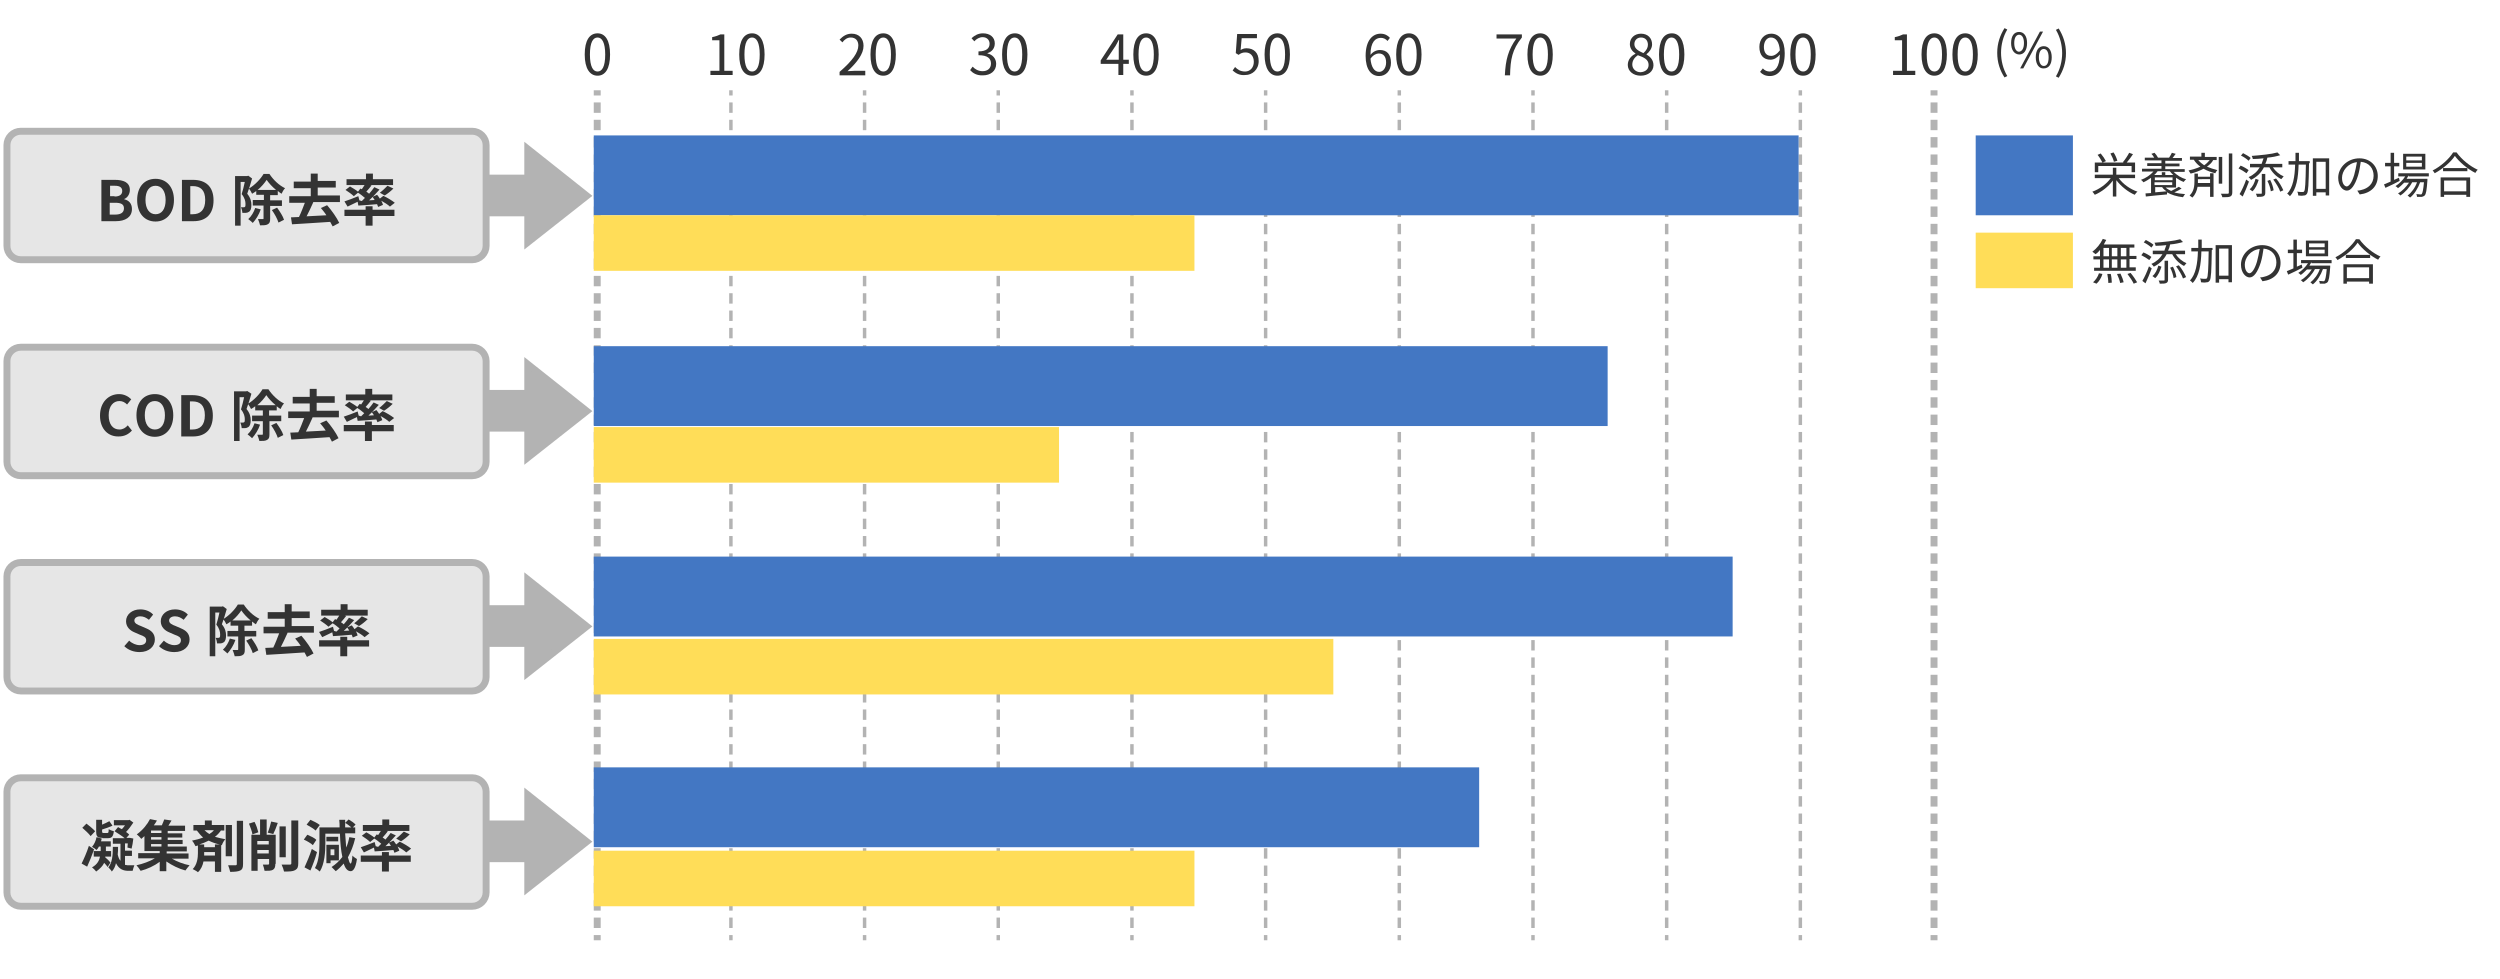 <?xml version="1.0" encoding="utf-8"?>
<!-- Generator: Adobe Illustrator 25.2.0, SVG Export Plug-In . SVG Version: 6.00 Build 0)  -->
<svg version="1.1" id="レイヤー_4" xmlns="http://www.w3.org/2000/svg" xmlns:xlink="http://www.w3.org/1999/xlink" x="0px"
	 y="0px" viewBox="0 0 720 282" style="enable-background:new 0 0 720 282;" xml:space="preserve">
<style type="text/css">
	.st0{fill:none;stroke:#B3B3B3;stroke-width:2;stroke-miterlimit:10;}
	.st1{fill:none;stroke:#B3B3B3;stroke-width:2;stroke-miterlimit:10;stroke-dasharray:2.997,1.998;}
	.st2{fill:none;stroke:#B3B3B3;stroke-miterlimit:10;}
	.st3{fill:none;stroke:#B3B3B3;stroke-miterlimit:10;stroke-dasharray:2.997,1.998;}
	.st4{fill:#333333;}
	.st5{fill:#B3B3B3;}
	.st6{fill:#B3B3B3;stroke:#B3B3B3;stroke-width:2;stroke-miterlimit:10;}
	.st7{fill:#E6E6E6;stroke:#B3B3B3;stroke-width:2;stroke-miterlimit:10;}
	.st8{fill:#4377C3;}
	.st9{fill:#FFDD58;}
</style>
<g>
	<g>
		<line class="st0" x1="172" y1="26" x2="172" y2="27.5"/>
		<line class="st1" x1="172" y1="29.5" x2="172" y2="268.3"/>
		<line class="st0" x1="172" y1="269.3" x2="172" y2="270.8"/>
	</g>
</g>
<g>
	<g>
		<line class="st0" x1="557" y1="26" x2="557" y2="27.5"/>
		<line class="st1" x1="557" y1="29.5" x2="557" y2="268.3"/>
		<line class="st0" x1="557" y1="269.3" x2="557" y2="270.8"/>
	</g>
</g>
<g>
	<g>
		<line class="st2" x1="518.5" y1="26" x2="518.5" y2="27.5"/>
		<line class="st3" x1="518.5" y1="29.5" x2="518.5" y2="268.3"/>
		<line class="st2" x1="518.5" y1="269.3" x2="518.5" y2="270.8"/>
	</g>
</g>
<g>
	<g>
		<line class="st2" x1="480" y1="26" x2="480" y2="27.5"/>
		<line class="st3" x1="480" y1="29.5" x2="480" y2="268.3"/>
		<line class="st2" x1="480" y1="269.3" x2="480" y2="270.8"/>
	</g>
</g>
<g>
	<g>
		<line class="st2" x1="441.5" y1="26" x2="441.5" y2="27.5"/>
		<line class="st3" x1="441.5" y1="29.5" x2="441.5" y2="268.3"/>
		<line class="st2" x1="441.5" y1="269.3" x2="441.5" y2="270.8"/>
	</g>
</g>
<g>
	<g>
		<line class="st2" x1="403" y1="26" x2="403" y2="27.5"/>
		<line class="st3" x1="403" y1="29.5" x2="403" y2="268.3"/>
		<line class="st2" x1="403" y1="269.3" x2="403" y2="270.8"/>
	</g>
</g>
<g>
	<g>
		<line class="st2" x1="364.5" y1="26" x2="364.5" y2="27.5"/>
		<line class="st3" x1="364.5" y1="29.5" x2="364.5" y2="268.3"/>
		<line class="st2" x1="364.5" y1="269.3" x2="364.5" y2="270.8"/>
	</g>
</g>
<g>
	<g>
		<line class="st2" x1="326" y1="26" x2="326" y2="27.5"/>
		<line class="st3" x1="326" y1="29.5" x2="326" y2="268.3"/>
		<line class="st2" x1="326" y1="269.3" x2="326" y2="270.8"/>
	</g>
</g>
<g>
	<g>
		<line class="st2" x1="287.5" y1="26" x2="287.5" y2="27.5"/>
		<line class="st3" x1="287.5" y1="29.5" x2="287.5" y2="268.3"/>
		<line class="st2" x1="287.5" y1="269.3" x2="287.5" y2="270.8"/>
	</g>
</g>
<g>
	<g>
		<line class="st2" x1="249" y1="26" x2="249" y2="27.5"/>
		<line class="st3" x1="249" y1="29.5" x2="249" y2="268.3"/>
		<line class="st2" x1="249" y1="269.3" x2="249" y2="270.8"/>
	</g>
</g>
<g>
	<g>
		<line class="st2" x1="210.5" y1="26" x2="210.5" y2="27.5"/>
		<line class="st3" x1="210.5" y1="29.5" x2="210.5" y2="268.3"/>
		<line class="st2" x1="210.5" y1="269.3" x2="210.5" y2="270.8"/>
	</g>
</g>
<g>
	<path class="st4" d="M168.4,15.7c0-4.1,1.4-6.1,3.7-6.1c2.2,0,3.6,2,3.6,6.1c0,4.1-1.4,6.1-3.6,6.1
		C169.9,21.8,168.4,19.8,168.4,15.7z M174.3,15.7c0-3.4-0.9-4.9-2.2-4.9c-1.3,0-2.2,1.4-2.2,4.9c0,3.5,0.9,4.9,2.2,4.9
		C173.4,20.6,174.3,19.2,174.3,15.7z"/>
</g>
<g>
	<path class="st4" d="M204.6,20.4h2.6v-8.8h-2.1v-0.9c1-0.2,1.8-0.5,2.4-0.8h1.1v10.5h2.4v1.2h-6.4V20.4z"/>
	<path class="st4" d="M212.9,15.7c0-4.1,1.4-6.1,3.7-6.1c2.2,0,3.6,2,3.6,6.1c0,4.1-1.4,6.1-3.6,6.1
		C214.3,21.8,212.9,19.8,212.9,15.7z M218.8,15.7c0-3.4-0.9-4.9-2.2-4.9c-1.3,0-2.2,1.4-2.2,4.9c0,3.5,0.9,4.9,2.2,4.9
		C217.9,20.6,218.8,19.2,218.8,15.7z"/>
</g>
<g>
	<path class="st4" d="M241.8,20.7c3.7-3.2,5.4-5.6,5.4-7.6c0-1.3-0.7-2.3-2.2-2.3c-1,0-1.8,0.6-2.4,1.4l-0.8-0.8c1-1,2-1.7,3.5-1.7
		c2.1,0,3.4,1.4,3.4,3.5c0,2.3-1.8,4.7-4.6,7.3c0.6,0,1.3-0.1,1.9-0.1h3.2v1.3h-7.4V20.7z"/>
	<path class="st4" d="M250.7,15.7c0-4.1,1.4-6.1,3.7-6.1c2.2,0,3.6,2,3.6,6.1c0,4.1-1.4,6.1-3.6,6.1
		C252.1,21.8,250.7,19.8,250.7,15.7z M256.6,15.7c0-3.4-0.9-4.9-2.2-4.9c-1.3,0-2.2,1.4-2.2,4.9c0,3.5,0.9,4.9,2.2,4.9
		C255.7,20.6,256.6,19.2,256.6,15.7z"/>
</g>
<g>
	<path class="st4" d="M279.4,20.2l0.7-1c0.7,0.7,1.6,1.3,2.9,1.3c1.4,0,2.4-0.8,2.4-2.2c0-1.4-0.9-2.4-3.6-2.4v-1.1
		c2.4,0,3.2-1,3.2-2.2c0-1.1-0.8-1.9-2-1.9c-0.9,0-1.8,0.5-2.4,1.2l-0.8-0.9c0.9-0.8,1.9-1.4,3.3-1.4c2,0,3.4,1.1,3.4,2.9
		c0,1.4-0.8,2.4-2.1,2.8v0.1c1.4,0.3,2.5,1.4,2.5,3c0,2.1-1.7,3.3-3.8,3.3C281.3,21.8,280.1,21,279.4,20.2z"/>
	<path class="st4" d="M288.6,15.7c0-4.1,1.4-6.1,3.7-6.1c2.2,0,3.6,2,3.6,6.1c0,4.1-1.4,6.1-3.6,6.1C290,21.8,288.6,19.8,288.6,15.7
		z M294.4,15.7c0-3.4-0.9-4.9-2.2-4.9c-1.3,0-2.2,1.4-2.2,4.9c0,3.5,0.9,4.9,2.2,4.9C293.5,20.6,294.4,19.2,294.4,15.7z"/>
</g>
<g>
	<path class="st4" d="M325.1,18.4h-1.6v3.2h-1.4v-3.2H317v-1l4.9-7.5h1.6v7.3h1.6V18.4z M322.2,17.2v-3.6c0-0.6,0.1-1.5,0.1-2.1
		h-0.1c-0.3,0.6-0.6,1.2-0.9,1.7l-2.7,4H322.2z"/>
	<path class="st4" d="M326.4,15.7c0-4.1,1.4-6.1,3.7-6.1c2.2,0,3.6,2,3.6,6.1c0,4.1-1.4,6.1-3.6,6.1
		C327.8,21.8,326.4,19.8,326.4,15.7z M332.3,15.7c0-3.4-0.9-4.9-2.2-4.9c-1.3,0-2.2,1.4-2.2,4.9c0,3.5,0.9,4.9,2.2,4.9
		C331.4,20.6,332.3,19.2,332.3,15.7z"/>
</g>
<g>
	<path class="st4" d="M355,20.3l0.7-1c0.7,0.7,1.5,1.3,2.9,1.3c1.4,0,2.5-1.1,2.5-2.8c0-1.7-1-2.7-2.4-2.7c-0.8,0-1.3,0.2-2,0.7
		l-0.8-0.5l0.4-5.5h5.7v1.2h-4.4l-0.3,3.4c0.5-0.3,1-0.5,1.7-0.5c2,0,3.5,1.2,3.5,3.7s-1.9,4-3.8,4C356.9,21.8,355.8,21,355,20.3z"
		/>
	<path class="st4" d="M364.2,15.7c0-4.1,1.4-6.1,3.7-6.1c2.2,0,3.6,2,3.6,6.1c0,4.1-1.4,6.1-3.6,6.1
		C365.7,21.8,364.2,19.8,364.2,15.7z M370.1,15.7c0-3.4-0.9-4.9-2.2-4.9c-1.3,0-2.2,1.4-2.2,4.9c0,3.5,0.9,4.9,2.2,4.9
		C369.2,20.6,370.1,19.2,370.1,15.7z"/>
</g>
<g>
	<path class="st4" d="M399.6,11.8c-0.5-0.6-1.2-0.9-1.9-0.9c-1.6,0-3,1.2-3,4.9c0.7-0.9,1.7-1.4,2.7-1.4c2,0,3.2,1.2,3.2,3.7
		c0,2.3-1.5,3.8-3.4,3.8c-2.3,0-3.9-1.9-3.9-5.8c0-4.6,2.1-6.4,4.3-6.4c1.2,0,2.1,0.5,2.7,1.2L399.6,11.8z M399.2,18
		c0-1.6-0.7-2.6-2.1-2.6c-0.7,0-1.6,0.4-2.4,1.5c0.2,2.4,1.1,3.8,2.5,3.8C398.3,20.7,399.2,19.6,399.2,18z"/>
	<path class="st4" d="M402.1,15.7c0-4.1,1.4-6.1,3.7-6.1c2.2,0,3.6,2,3.6,6.1c0,4.1-1.4,6.1-3.6,6.1
		C403.5,21.8,402.1,19.8,402.1,15.7z M408,15.7c0-3.4-0.9-4.9-2.2-4.9c-1.3,0-2.2,1.4-2.2,4.9c0,3.5,0.9,4.9,2.2,4.9
		C407.1,20.6,408,19.2,408,15.7z"/>
</g>
<g>
	<path class="st4" d="M436.7,11.1H431V9.9h7.3v0.9c-2.8,3.5-3.3,6.3-3.4,10.9h-1.5C433.6,17.2,434.4,14.3,436.7,11.1z"/>
	<path class="st4" d="M439.9,15.7c0-4.1,1.4-6.1,3.7-6.1c2.2,0,3.6,2,3.6,6.1c0,4.1-1.4,6.1-3.6,6.1
		C441.3,21.8,439.9,19.8,439.9,15.7z M445.8,15.7c0-3.4-0.9-4.9-2.2-4.9c-1.3,0-2.2,1.4-2.2,4.9c0,3.5,0.9,4.9,2.2,4.9
		C444.9,20.6,445.8,19.2,445.8,15.7z"/>
</g>
<g>
	<path class="st4" d="M468.8,18.7c0-1.6,1.1-2.7,2.2-3.2v-0.1c-0.9-0.6-1.6-1.5-1.6-2.7c0-1.8,1.4-3,3.2-3c2,0,3.2,1.3,3.2,3.1
		c0,1.2-0.9,2.3-1.6,2.8v0.1c1,0.6,2,1.5,2,3.1c0,1.7-1.5,3-3.7,3C470.4,21.8,468.8,20.5,468.8,18.7z M474.8,18.7
		c0-1.6-1.4-2.2-3.1-2.8c-0.9,0.6-1.6,1.5-1.6,2.7c0,1.2,1,2.2,2.4,2.2C473.9,20.7,474.8,19.9,474.8,18.7z M474.6,12.9
		c0-1.2-0.7-2.1-2-2.1c-1.1,0-1.9,0.8-1.9,1.9c0,1.4,1.3,2,2.6,2.6C474.2,14.5,474.6,13.7,474.6,12.9z"/>
	<path class="st4" d="M477.8,15.7c0-4.1,1.4-6.1,3.7-6.1c2.2,0,3.6,2,3.6,6.1c0,4.1-1.4,6.1-3.6,6.1
		C479.2,21.8,477.8,19.8,477.8,15.7z M483.6,15.7c0-3.4-0.9-4.9-2.2-4.9c-1.3,0-2.2,1.4-2.2,4.9c0,3.5,0.9,4.9,2.2,4.9
		C482.7,20.6,483.6,19.2,483.6,15.7z"/>
</g>
<g>
	<path class="st4" d="M507.7,19.7c0.5,0.6,1.2,0.9,2,0.9c1.5,0,2.8-1.2,2.9-4.9c-0.7,0.9-1.7,1.5-2.7,1.5c-2,0-3.2-1.3-3.2-3.7
		c0-2.3,1.5-3.8,3.4-3.8c2.3,0,3.9,1.9,3.9,5.6c0,4.8-2,6.6-4.3,6.6c-1.3,0-2.2-0.5-2.8-1.2L507.7,19.7z M512.6,14.5
		c-0.2-2.4-1.1-3.7-2.6-3.7c-1.1,0-2,1.1-2,2.7c0,1.6,0.7,2.6,2.1,2.6C510.9,16.1,511.8,15.6,512.6,14.5z"/>
	<path class="st4" d="M515.6,15.7c0-4.1,1.4-6.1,3.7-6.1c2.2,0,3.6,2,3.6,6.1c0,4.1-1.4,6.1-3.6,6.1C517,21.8,515.6,19.8,515.6,15.7
		z M521.5,15.7c0-3.4-0.9-4.9-2.2-4.9c-1.3,0-2.2,1.4-2.2,4.9c0,3.5,0.9,4.9,2.2,4.9C520.6,20.6,521.5,19.2,521.5,15.7z"/>
</g>
<g>
	<path class="st4" d="M545.2,20.4h2.6v-8.8h-2.1v-0.9c1-0.2,1.8-0.5,2.4-0.8h1.1v10.5h2.4v1.2h-6.4V20.4z"/>
	<path class="st4" d="M553.4,15.7c0-4.1,1.4-6.1,3.7-6.1c2.2,0,3.6,2,3.6,6.1c0,4.1-1.4,6.1-3.6,6.1
		C554.9,21.8,553.4,19.8,553.4,15.7z M559.3,15.7c0-3.4-0.9-4.9-2.2-4.9c-1.3,0-2.2,1.4-2.2,4.9c0,3.5,0.9,4.9,2.2,4.9
		C558.4,20.6,559.3,19.2,559.3,15.7z"/>
	<path class="st4" d="M562.3,15.7c0-4.1,1.4-6.1,3.7-6.1c2.2,0,3.6,2,3.6,6.1c0,4.1-1.4,6.1-3.6,6.1
		C563.7,21.8,562.3,19.8,562.3,15.7z M568.2,15.7c0-3.4-0.9-4.9-2.2-4.9c-1.3,0-2.2,1.4-2.2,4.9c0,3.5,0.9,4.9,2.2,4.9
		C567.3,20.6,568.2,19.2,568.2,15.7z"/>
</g>
<g>
	<path class="st4" d="M610.2,51.3c1.2,1.7,3.3,3.2,5.4,3.9c-0.3,0.2-0.6,0.6-0.8,0.9c-1.9-0.8-3.9-2.4-5.3-4.2v4.7h-1V52
		c-1.3,1.8-3.3,3.3-5.2,4.1c-0.2-0.3-0.5-0.7-0.7-0.9c2-0.7,4.1-2.2,5.3-3.9h-4.6v-1h5.2v-2h1v2h5.4v1H610.2z M604.3,49.6h-1v-2.8
		h2.2c-0.3-0.6-0.9-1.6-1.4-2.2l0.9-0.4c0.6,0.7,1.2,1.6,1.5,2.2l-0.9,0.4h6l-0.2-0.1c0.6-0.7,1.4-1.9,1.8-2.7l1.1,0.4
		c-0.5,0.8-1.2,1.7-1.8,2.4h2.4v2.8h-1v-1.8h-9.6V49.6z M608.8,46.6c-0.1-0.6-0.6-1.7-1-2.4l0.9-0.3c0.5,0.7,0.9,1.7,1.1,2.4
		L608.8,46.6z"/>
	<path class="st4" d="M623.7,54c0.4,0.4,1,0.7,1.6,1c0.8-0.4,1.7-0.9,2.2-1.2l0.8,0.5c-0.6,0.4-1.4,0.8-2.1,1.1
		c0.9,0.3,2,0.4,3.1,0.5c-0.2,0.2-0.4,0.6-0.6,0.9c-1.8-0.2-3.4-0.7-4.6-1.4V56c-2.2,0.2-4.5,0.4-6.1,0.6l-0.1-0.9l1.6-0.1v-4.4
		c-0.7,0.5-1.5,1-2.2,1.3c-0.1-0.2-0.5-0.6-0.7-0.7c1.4-0.5,2.7-1.4,3.6-2.4h-3.3v-0.8h5.6v-0.8h-4.1v-0.8h4.1v-0.8h-4.8v-0.8h2.7
		c-0.2-0.4-0.5-0.8-0.8-1.1l0.9-0.3c0.4,0.4,0.8,1,1,1.4l-0.1,0h3.3c0.3-0.4,0.6-1,0.8-1.4l1.1,0.3c-0.3,0.4-0.6,0.8-0.9,1.2h2.7
		v0.8h-4.8v0.8h4.1v0.8h-4.1v0.8h5.6v0.8H626c0.9,0.9,2.2,1.8,3.6,2.1c-0.2,0.2-0.5,0.5-0.7,0.8c-0.8-0.3-1.5-0.7-2.2-1.2V54H623.7z
		 M621.4,49.3c-0.3,0.4-0.6,0.8-1,1.1h2.2v-0.8h1v0.8h2.3c-0.4-0.4-0.7-0.7-1-1.1H621.4z M620.6,51.9h5.1v-0.8h-5.1V51.9z
		 M625.6,53.3v-0.8h-5.1v0.8H625.6z M620.6,55.4c1.1-0.1,2.2-0.2,3.4-0.3c-0.5-0.3-1-0.7-1.3-1.2h-2V55.4z"/>
	<path class="st4" d="M637.4,46.1c-0.4,0.8-1.1,1.4-1.8,1.9c0.9,0.4,1.9,0.7,3,1c-0.2,0.2-0.5,0.6-0.6,0.9c-1.2-0.3-2.3-0.7-3.4-1.3
		c-1.1,0.6-2.4,1.1-3.7,1.4c-0.1-0.2-0.4-0.6-0.6-0.9c1.2-0.3,2.4-0.6,3.4-1.1c-0.7-0.5-1.3-1.1-1.9-2h-1.1v-0.9h3.3V44h1v1.2h3.4
		v0.9H637.4z M636.5,49.9h1v6.8h-1v-2.9h-3.6c-0.2,1.1-0.6,2.2-1.5,3.1c-0.2-0.2-0.6-0.4-0.8-0.6c1.3-1.2,1.4-2.9,1.4-4.1v-2.2h1
		v0.9h3.5V49.9z M636.5,52.8v-1.2H633v0.4c0,0.2,0,0.5,0,0.7H636.5z M633.1,46.1c0.5,0.6,1.1,1.1,1.7,1.5c0.6-0.4,1.1-0.9,1.6-1.5
		H633.1z M640,52.9h-1v-7.7h1V52.9z M642.9,44.2v11.2c0,0.7-0.2,1-0.6,1.2c-0.4,0.2-1.1,0.2-2.3,0.2c0-0.3-0.2-0.7-0.4-1
		c0.9,0,1.7,0,1.9,0c0.3,0,0.4-0.1,0.4-0.3V44.2H642.9z"/>
	<path class="st4" d="M647,49.9c-0.5-0.4-1.5-1-2.3-1.4l0.6-0.8c0.8,0.3,1.8,0.9,2.3,1.3L647,49.9z M645,55.9c0.6-1,1.4-2.7,1.9-4.2
		l0.8,0.6c-0.5,1.4-1.2,3-1.8,4.3L645,55.9z M647.6,46.3c-0.5-0.5-1.4-1.1-2.2-1.5l0.6-0.7c0.8,0.4,1.8,1,2.2,1.4L647.6,46.3z
		 M651.3,47.3c0.2-0.5,0.4-1.1,0.6-1.7c-1,0.1-2.1,0.2-3.1,0.2c0-0.3-0.2-0.6-0.3-0.9c2.6-0.2,5.7-0.5,7.4-1l0.8,0.8
		c-1,0.3-2.3,0.6-3.7,0.7c-0.1,0.6-0.3,1.2-0.6,1.8h4.9v1h-2.7c0.7,1.1,1.9,2.1,3.1,2.6c-0.2,0.2-0.5,0.6-0.7,0.8
		c-1.4-0.7-2.7-2-3.4-3.4h-1.6c-0.8,1.6-2.1,2.8-3.7,3.6c-0.1-0.2-0.5-0.6-0.7-0.8c1.4-0.6,2.5-1.6,3.2-2.8H648v-1H651.3z
		 M650.5,51.8c-0.4,1.2-0.9,2.5-1.8,3.3l-0.8-0.6c0.9-0.7,1.4-1.9,1.7-3L650.5,51.8z M651.4,50.1h1v5.4c0,0.5-0.1,0.8-0.5,1
		c-0.4,0.2-1,0.2-1.9,0.2c0-0.3-0.2-0.6-0.3-0.9c0.7,0,1.3,0,1.5,0c0.2,0,0.2-0.1,0.2-0.2V50.1z M653.8,51.8c0.5,0.9,0.9,2.2,1,3
		l-0.8,0.3c-0.1-0.8-0.5-2.1-1-3L653.8,51.8z M655.5,51.4c0.9,1,1.7,2.5,2.1,3.4l-0.9,0.4c-0.3-1-1.2-2.4-2-3.5L655.5,51.4z"/>
	<path class="st4" d="M665,47c-0.1,6.2-0.2,8.2-0.6,8.8c-0.3,0.4-0.5,0.5-0.9,0.5c-0.4,0.1-1,0.1-1.6,0c0-0.3-0.1-0.8-0.3-1.1
		c0.6,0.1,1.2,0.1,1.5,0.1c0.2,0,0.4,0,0.5-0.2c0.3-0.4,0.4-2.3,0.5-7.7h-2.1c-0.1,3.8-0.6,7.1-2.5,9.1c-0.2-0.2-0.5-0.6-0.8-0.7
		c1.7-1.8,2.2-4.9,2.3-8.4h-1.9v-1h2c0-0.8,0-1.6,0-2.4h1c0,0.8,0,1.6,0,2.4h3.1V47z M670.8,45.6v10.7h-1v-0.9h-2.7v1h-1V45.6H670.8
		z M669.8,54.4v-7.8h-2.7v7.8H669.8z"/>
	<path class="st4" d="M678.9,54.9c0.4,0,0.9-0.1,1.2-0.2c1.8-0.4,3.5-1.7,3.5-4.1c0-2.1-1.3-3.8-3.7-4c-0.2,1.3-0.4,2.7-0.8,4
		c-0.9,2.8-2,4.3-3.2,4.3c-1.2,0-2.5-1.4-2.5-3.7c0-3,2.7-5.6,6.1-5.6c3.2,0,5.3,2.3,5.3,5.1c0,2.9-1.9,4.9-5.2,5.3L678.9,54.9z
		 M678,50.4c0.3-1.1,0.6-2.5,0.8-3.7c-2.7,0.3-4.3,2.6-4.3,4.5c0,1.8,0.8,2.5,1.4,2.5C676.5,53.6,677.3,52.7,678,50.4z"/>
	<path class="st4" d="M691.1,52.1c-1.4,0.7-2.9,1.5-4.1,2l-0.4-1c0.5-0.2,1.2-0.5,1.9-0.8v-4.4h-1.6v-1h1.6V44h1v2.9h1.5v1h-1.5v3.9
		l1.4-0.6L691.1,52.1z M693.7,50.5c-0.2,0.3-0.4,0.7-0.6,1h6c0,0,0,0.3,0,0.4c-0.2,2.9-0.4,4-0.8,4.4c-0.2,0.2-0.5,0.3-0.8,0.4
		c-0.3,0-0.8,0-1.4,0c0-0.3-0.1-0.6-0.2-0.8c0.5,0,1,0.1,1.2,0.1c0.2,0,0.3,0,0.4-0.2c0.2-0.3,0.4-1.1,0.6-3.3H697
		c-0.6,1.7-1.7,3.5-2.9,4.4c-0.2-0.2-0.5-0.4-0.7-0.6c1.1-0.8,2.2-2.3,2.7-3.8h-1.4c-0.7,1.4-2.1,3-3.4,3.8
		c-0.2-0.2-0.4-0.5-0.7-0.6c1.2-0.6,2.4-1.9,3.2-3.1h-1.4c-0.6,0.6-1.2,1.2-1.8,1.6c-0.1-0.2-0.5-0.5-0.7-0.6
		c1.1-0.7,2.1-1.7,2.8-2.8h-2v-0.9h8.8v0.9H693.7z M698.5,48.8h-6.4v-4.5h6.4V48.8z M697.5,45.1h-4.5v1.1h4.5V45.1z M697.5,46.9
		h-4.5V48h4.5V46.9z"/>
	<path class="st4" d="M707.5,43.9c1.5,2.1,3.9,4,6.1,5c-0.3,0.2-0.5,0.6-0.7,0.9c-2.2-1.1-4.6-3.1-5.9-4.9c-1.1,1.7-3.4,3.7-5.8,5
		c-0.1-0.2-0.4-0.6-0.6-0.8c2.4-1.2,4.8-3.4,5.9-5.2H707.5z M702.9,51.1h8.5v5.6h-1.1v-0.6h-6.4v0.6h-1V51.1z M710.6,48.4v0.9h-7
		v-0.9H710.6z M703.9,52v3.1h6.4V52H703.9z"/>
</g>
<g>
	<path class="st4" d="M604.8,72c-0.4,0.5-0.8,0.9-1.3,1.2c-0.2-0.2-0.6-0.5-0.9-0.7c1.2-0.9,2.3-2.2,3-3.7l1,0.3
		c-0.2,0.4-0.5,0.9-0.7,1.3h8.8v0.9h-1.4v2.4h2v0.9h-2v2.4h1.8V78h-12v-0.9h1.7v-2.4h-1.9v-0.9h1.9V72z M602.8,81.3
		c0.7-0.6,1.4-1.6,1.7-2.6l1,0.2c-0.3,1.1-1,2.2-1.7,2.8L602.8,81.3z M605.8,73.8h1.6v-2.4h-1.6V73.8z M605.8,77.1h1.6v-2.4h-1.6
		V77.1z M607.9,78.9c0.2,0.8,0.3,1.9,0.3,2.5l-1,0.1c0-0.6-0.1-1.7-0.3-2.6L607.9,78.9z M609.8,73.8v-2.4h-1.6v2.4H609.8z
		 M608.2,74.7v2.4h1.6v-2.4H608.2z M610.7,78.8c0.4,0.8,0.8,1.9,0.9,2.5l-1,0.2c-0.1-0.7-0.5-1.7-0.9-2.6L610.7,78.8z M612.4,71.4
		h-1.6v2.4h1.6V71.4z M612.4,74.7h-1.6v2.4h1.6V74.7z M613.6,78.6c0.7,0.8,1.5,2,1.9,2.7l-1,0.4c-0.3-0.7-1.1-1.9-1.8-2.8
		L613.6,78.6z"/>
	<path class="st4" d="M619,74.9c-0.5-0.4-1.5-1-2.3-1.4l0.6-0.8c0.8,0.3,1.8,0.9,2.3,1.3L619,74.9z M617,80.9c0.6-1,1.4-2.7,1.9-4.2
		l0.8,0.6c-0.5,1.4-1.2,3-1.8,4.3L617,80.9z M619.6,71.3c-0.5-0.5-1.4-1.1-2.2-1.5l0.6-0.7c0.8,0.4,1.8,1,2.2,1.4L619.6,71.3z
		 M623.3,72.3c0.2-0.5,0.4-1.1,0.6-1.7c-1,0.1-2.1,0.2-3.1,0.2c0-0.3-0.2-0.6-0.3-0.9c2.6-0.2,5.7-0.5,7.4-1l0.8,0.8
		c-1,0.3-2.3,0.6-3.7,0.7c-0.1,0.6-0.3,1.2-0.6,1.8h4.9v1h-2.7c0.7,1.1,1.9,2.1,3.1,2.6c-0.2,0.2-0.5,0.6-0.7,0.8
		c-1.4-0.7-2.7-2-3.4-3.4h-1.6c-0.8,1.6-2.1,2.8-3.7,3.6c-0.1-0.2-0.5-0.6-0.7-0.8c1.4-0.6,2.5-1.6,3.2-2.8H620v-1H623.3z
		 M622.5,76.8c-0.4,1.2-0.9,2.5-1.8,3.3l-0.8-0.6c0.9-0.7,1.4-1.9,1.7-3L622.5,76.8z M623.4,75.1h1v5.4c0,0.5-0.1,0.8-0.5,1
		c-0.4,0.2-1,0.2-1.9,0.2c0-0.3-0.2-0.6-0.3-0.9c0.7,0,1.3,0,1.5,0c0.2,0,0.2-0.1,0.2-0.2V75.1z M625.8,76.8c0.5,0.9,0.9,2.2,1,3
		l-0.8,0.3c-0.1-0.8-0.5-2.1-1-3L625.8,76.8z M627.5,76.4c0.9,1,1.7,2.5,2.1,3.4l-0.9,0.4c-0.3-1-1.2-2.4-2-3.5L627.5,76.4z"/>
	<path class="st4" d="M637,72c-0.1,6.2-0.2,8.2-0.6,8.8c-0.3,0.4-0.5,0.5-0.9,0.5c-0.4,0.1-1,0.1-1.6,0c0-0.3-0.1-0.8-0.3-1.1
		c0.6,0.1,1.2,0.1,1.5,0.1c0.2,0,0.4,0,0.5-0.2c0.3-0.4,0.4-2.3,0.5-7.7h-2.1c-0.1,3.8-0.6,7.1-2.5,9.1c-0.2-0.2-0.5-0.6-0.8-0.7
		c1.7-1.8,2.2-4.9,2.3-8.4h-1.9v-1h2c0-0.8,0-1.6,0-2.4h1c0,0.8,0,1.6,0,2.4h3.1V72z M642.8,70.6v10.7h-1v-0.9h-2.7v1h-1V70.6H642.8
		z M641.8,79.4v-7.8h-2.7v7.8H641.8z"/>
	<path class="st4" d="M650.9,79.9c0.4,0,0.9-0.1,1.2-0.2c1.8-0.4,3.5-1.7,3.5-4.1c0-2.1-1.3-3.8-3.7-4c-0.2,1.3-0.4,2.7-0.8,4
		c-0.9,2.8-2,4.3-3.2,4.3c-1.2,0-2.5-1.4-2.5-3.7c0-3,2.7-5.6,6.1-5.6c3.2,0,5.3,2.3,5.3,5.1c0,2.9-1.9,4.9-5.2,5.3L650.9,79.9z
		 M650,75.4c0.3-1.1,0.6-2.5,0.8-3.7c-2.7,0.3-4.3,2.6-4.3,4.5c0,1.8,0.8,2.5,1.4,2.5C648.5,78.6,649.3,77.7,650,75.4z"/>
	<path class="st4" d="M663.1,77.1c-1.4,0.7-2.9,1.5-4.1,2l-0.4-1c0.5-0.2,1.2-0.5,1.9-0.8v-4.4h-1.6v-1h1.6V69h1v2.9h1.5v1h-1.5v3.9
		l1.4-0.6L663.1,77.1z M665.7,75.5c-0.2,0.3-0.4,0.7-0.6,1h6c0,0,0,0.3,0,0.4c-0.2,2.9-0.4,4-0.8,4.4c-0.2,0.2-0.5,0.3-0.8,0.4
		c-0.3,0-0.8,0-1.4,0c0-0.3-0.1-0.6-0.2-0.8c0.5,0,1,0.1,1.2,0.1c0.2,0,0.3,0,0.4-0.2c0.2-0.3,0.4-1.1,0.6-3.3H669
		c-0.6,1.7-1.7,3.5-2.9,4.4c-0.2-0.2-0.5-0.4-0.7-0.6c1.1-0.8,2.2-2.3,2.7-3.8h-1.4c-0.7,1.4-2.1,3-3.4,3.8
		c-0.2-0.2-0.4-0.5-0.7-0.6c1.2-0.6,2.4-1.9,3.2-3.1h-1.4c-0.6,0.6-1.2,1.2-1.8,1.6c-0.1-0.2-0.5-0.5-0.7-0.6
		c1.1-0.7,2.1-1.7,2.8-2.8h-2v-0.9h8.8v0.9H665.7z M670.5,73.8h-6.4v-4.5h6.4V73.8z M669.5,70.1h-4.5v1.1h4.5V70.1z M669.5,71.9
		h-4.5V73h4.5V71.9z"/>
	<path class="st4" d="M679.5,68.9c1.5,2.1,3.9,4,6.1,5c-0.3,0.2-0.5,0.6-0.7,0.9c-2.2-1.1-4.6-3.1-5.9-4.9c-1.1,1.7-3.4,3.7-5.8,5
		c-0.1-0.2-0.4-0.6-0.6-0.8c2.4-1.2,4.8-3.4,5.9-5.2H679.5z M674.9,76.1h8.5v5.6h-1.1v-0.6h-6.4v0.6h-1V76.1z M682.6,73.4v0.9h-7
		v-0.9H682.6z M675.9,77v3.1h6.4V77H675.9z"/>
</g>
<g>
	<path class="st4" d="M575.2,15.2c0-2.7,0.8-5,2.1-7.1l0.8,0.4c-1.2,2-1.8,4.4-1.8,6.7s0.6,4.7,1.8,6.7l-0.8,0.4
		C576,20.3,575.2,18,575.2,15.2z"/>
	<path class="st4" d="M579.2,12.4c0-2.1,0.9-3.2,2.3-3.2c1.4,0,2.3,1.2,2.3,3.2c0,2.1-0.9,3.3-2.3,3.3
		C580.1,15.6,579.2,14.4,579.2,12.4z M582.9,12.4c0-1.6-0.6-2.4-1.4-2.4c-0.8,0-1.4,0.8-1.4,2.4c0,1.6,0.6,2.5,1.4,2.5
		C582.3,14.8,582.9,14,582.9,12.4z M587.5,9.1h0.9l-5.7,10.6h-0.9L587.5,9.1z M586.3,16.5c0-2.1,0.9-3.2,2.3-3.2
		c1.4,0,2.3,1.2,2.3,3.2c0,2.1-0.9,3.2-2.3,3.2C587.3,19.8,586.3,18.6,586.3,16.5z M590,16.5c0-1.6-0.6-2.4-1.4-2.4
		c-0.8,0-1.4,0.8-1.4,2.4c0,1.6,0.6,2.5,1.4,2.5C589.5,19,590,18.2,590,16.5z"/>
	<path class="st4" d="M592.1,22c1.2-2,1.8-4.4,1.8-6.7s-0.6-4.7-1.8-6.7l0.8-0.4c1.3,2.1,2.1,4.4,2.1,7.1c0,2.8-0.8,5-2.1,7.1
		L592.1,22z"/>
</g>
<g>
	<rect x="139" y="50.3" class="st5" width="20" height="12"/>
	<g>
		<path class="st6" d="M152,69.8V42.9l17,13.5L152,69.8z"/>
	</g>
</g>
<g>
	<rect x="139" y="112.3" class="st5" width="20" height="12"/>
	<g>
		<path class="st6" d="M152,131.8v-26.9l17,13.5L152,131.8z"/>
	</g>
</g>
<g>
	<rect x="139" y="174.3" class="st5" width="20" height="12"/>
	<g>
		<path class="st6" d="M152,193.8v-26.9l17,13.5L152,193.8z"/>
	</g>
</g>
<g>
	<rect x="139" y="236.3" class="st5" width="20" height="12"/>
	<g>
		<path class="st6" d="M152,255.8v-26.9l17,13.5L152,255.8z"/>
	</g>
</g>
<path class="st7" d="M136,74.8H6c-2.2,0-4-1.8-4-4v-29c0-2.2,1.8-4,4-4h130c2.2,0,4,1.8,4,4v29C140,73,138.2,74.8,136,74.8z"/>
<path class="st7" d="M136,137H6c-2.2,0-4-1.8-4-4v-29c0-2.2,1.8-4,4-4h130c2.2,0,4,1.8,4,4v29C140,135.2,138.2,137,136,137z"/>
<path class="st7" d="M136,199H6c-2.2,0-4-1.8-4-4v-29c0-2.2,1.8-4,4-4h130c2.2,0,4,1.8,4,4v29C140,197.2,138.2,199,136,199z"/>
<path class="st7" d="M136,261H6c-2.2,0-4-1.8-4-4v-29c0-2.2,1.8-4,4-4h130c2.2,0,4,1.8,4,4v29C140,259.2,138.2,261,136,261z"/>
<rect x="171" y="39" class="st8" width="347" height="23"/>
<rect x="569" y="39" class="st8" width="28" height="23"/>
<rect x="171" y="62" class="st9" width="173" height="16"/>
<rect x="569" y="67" class="st9" width="28" height="16"/>
<rect x="171" y="123" class="st9" width="134" height="16"/>
<rect x="171" y="184" class="st9" width="213" height="16"/>
<rect x="171" y="245" class="st9" width="173" height="16"/>
<rect x="171" y="99.7" class="st8" width="292" height="23"/>
<rect x="171" y="160.3" class="st8" width="328" height="23"/>
<rect x="171" y="221" class="st8" width="255" height="23"/>
<g>
	<path class="st4" d="M29.2,51.8h3.9c2.4,0,4.3,0.7,4.3,2.9c0,1.1-0.6,2.2-1.6,2.6v0.1c1.3,0.3,2.2,1.2,2.2,2.8c0,2.4-2,3.5-4.6,3.5
		h-4.2V51.8z M33,56.6c1.5,0,2.2-0.6,2.2-1.6c0-1-0.7-1.5-2.1-1.5h-1.4v3H33z M33.2,61.8c1.6,0,2.5-0.6,2.5-1.8
		c0-1.2-0.9-1.6-2.5-1.6h-1.6v3.4H33.2z"/>
	<path class="st4" d="M39.5,57.6c0-3.9,2.2-6.1,5.3-6.1s5.3,2.3,5.3,6.1c0,3.8-2.2,6.2-5.3,6.2S39.5,61.5,39.5,57.6z M47.7,57.6
		c0-2.5-1.1-4.1-2.9-4.1s-2.9,1.5-2.9,4.1c0,2.5,1.1,4.1,2.9,4.1S47.7,60.2,47.7,57.6z"/>
	<path class="st4" d="M52.4,51.8h3.2c3.6,0,5.9,1.9,5.9,5.9c0,4-2.2,6-5.7,6h-3.4V51.8z M55.5,61.7c2.2,0,3.6-1.2,3.6-4.1
		c0-2.9-1.4-4-3.6-4h-0.7v8.1H55.5z"/>
	<path class="st4" d="M72.6,51.4c-0.4,1.4-0.9,3.1-1.4,4.4c1,1.2,1.2,2.3,1.2,3.2c0,1-0.2,1.7-0.7,2c-0.3,0.2-0.6,0.3-0.9,0.3
		c-0.3,0-0.7,0-1,0c0-0.4-0.2-1.2-0.4-1.6c0.3,0,0.5,0,0.7,0c0.2,0,0.3,0,0.4-0.1c0.2-0.1,0.2-0.4,0.2-0.9c0-0.7-0.2-1.7-1.1-2.8
		c0.3-1,0.7-2.4,0.9-3.5h-1.2V65h-1.6V50.7h3.5l0.3-0.1L72.6,51.4z M75.1,60.3c-0.5,1.5-1.4,2.9-2.3,3.9c-0.3-0.3-0.9-0.8-1.3-1.1
		c0.9-0.8,1.6-2,2-3.2L75.1,60.3z M77.8,59.3V63c0,0.8-0.1,1.3-0.7,1.6c-0.5,0.3-1.2,0.3-2.2,0.3c-0.1-0.5-0.4-1.3-0.6-1.8
		c0.6,0,1.2,0,1.4,0c0.2,0,0.2-0.1,0.2-0.2v-3.7h-3.1v-1.6H76v-1.5h-2.2V55c-0.4,0.3-0.8,0.6-1.2,0.8c-0.2-0.5-0.6-1.1-0.9-1.5
		c1.7-1,3.4-2.8,4.2-4.2h1.7c1.1,1.7,2.8,3.3,4.5,4.1c-0.4,0.4-0.8,1.1-1,1.6c-0.4-0.2-0.7-0.5-1.1-0.8v1.2h-2.2v1.5h3.4v1.6H77.8z
		 M79.5,54.7c-1.1-0.9-2.1-2-2.7-2.9c-0.6,0.9-1.5,2-2.6,2.9H79.5z M79.8,59.8c0.8,1.1,1.7,2.5,2,3.5l-1.6,0.8
		c-0.3-1-1.1-2.5-1.9-3.6L79.8,59.8z"/>
	<path class="st4" d="M90.2,58.3c-0.6,1.4-1.3,2.8-1.9,4c1.8-0.1,3.7-0.2,5.7-0.3c-0.5-0.8-1.1-1.5-1.6-2.1l1.8-0.8
		c1.4,1.6,2.8,3.6,3.5,5.1l-1.9,1c-0.2-0.4-0.4-0.8-0.7-1.3c-4,0.3-8.1,0.5-11,0.7l-0.3-2l2.3-0.1c0.6-1.2,1.2-2.8,1.7-4.1h-4.5
		v-1.9h6.2v-2.3h-4.9v-1.9h4.9V50h2v2.1h5.2v1.9h-5.2v2.3h6.4v1.9H90.2z"/>
	<path class="st4" d="M104.2,57.9c0.3-0.3,0.6-0.6,0.9-0.9c-0.6-0.5-1.3-1.1-2-1.5l-1.2,1c-0.5-0.5-1.6-1.3-2.4-1.8l1.3-1
		c0.7,0.4,1.7,1,2.3,1.5l0.7-0.9l0.4,0.2c0.3-0.4,0.5-0.8,0.8-1.2h-5.2v-1.7h5.6v-1.6h2v1.6h5.8v1.7h-6.6l0.4,0.1
		c-0.5,0.6-1,1.3-1.5,1.8c0.3,0.2,0.6,0.4,0.8,0.6c0.6-0.7,1.1-1.3,1.5-1.9l1.5,0.7c-0.9,1-2,2.2-3,3.1l1.6-0.1
		c-0.2-0.3-0.4-0.6-0.6-0.9l1.3-0.6c0.3,0.3,0.5,0.7,0.8,1.1l1-0.8c1.1,0.5,2.6,1.4,3.3,2l-1.4,1.1c-0.5-0.5-1.6-1.2-2.5-1.7
		c0.2,0.4,0.4,0.8,0.5,1.2l-1.4,0.6c-0.1-0.2-0.2-0.5-0.3-0.8c-1.9,0.2-3.9,0.3-5.4,0.4l-0.2-1.1c-1,0.5-2.1,1-2.9,1.4l-0.9-1.5
		c1-0.3,2.5-0.9,4-1.5l0.3,1.2L104.2,57.9z M107.3,60.4h6.3v1.8h-6.3V65h-2v-2.8h-6.1v-1.8h6.1v-1h2V60.4z M109.4,55.5
		c0.7-0.5,1.6-1.4,2.2-2l1.7,0.8c-0.8,0.8-1.7,1.5-2.5,2L109.4,55.5z"/>
</g>
<g>
	<path class="st4" d="M28.8,119.7c0-3.9,2.5-6.2,5.5-6.2c1.5,0,2.7,0.7,3.5,1.5l-1.2,1.5c-0.6-0.6-1.3-1-2.2-1
		c-1.8,0-3.1,1.5-3.1,4.1c0,2.6,1.2,4.1,3.1,4.1c1,0,1.8-0.5,2.4-1.2l1.2,1.5c-1,1.1-2.2,1.7-3.8,1.7
		C31.3,125.8,28.8,123.7,28.8,119.7z"/>
	<path class="st4" d="M39.3,119.6c0-3.9,2.2-6.1,5.3-6.1s5.3,2.3,5.3,6.1c0,3.8-2.2,6.2-5.3,6.2S39.3,123.5,39.3,119.6z M47.5,119.6
		c0-2.5-1.1-4.1-2.9-4.1s-2.9,1.5-2.9,4.1c0,2.5,1.1,4.1,2.9,4.1S47.5,122.2,47.5,119.6z"/>
	<path class="st4" d="M52.2,113.8h3.2c3.6,0,5.9,1.9,5.9,5.9c0,4-2.2,6-5.7,6h-3.4V113.8z M55.4,123.7c2.2,0,3.6-1.2,3.6-4.1
		c0-2.9-1.4-4-3.6-4h-0.7v8.1H55.4z"/>
	<path class="st4" d="M72.4,113.4c-0.4,1.4-0.9,3.1-1.4,4.4c1,1.2,1.2,2.3,1.2,3.2c0,1-0.2,1.7-0.7,2c-0.3,0.2-0.6,0.3-0.9,0.3
		c-0.3,0-0.7,0-1,0c0-0.4-0.2-1.2-0.4-1.6c0.3,0,0.5,0,0.7,0c0.2,0,0.3,0,0.4-0.1c0.2-0.1,0.2-0.4,0.2-0.9c0-0.7-0.2-1.7-1.1-2.8
		c0.3-1,0.7-2.4,0.9-3.5H69V127h-1.6v-14.3h3.5l0.3-0.1L72.4,113.4z M74.9,122.3c-0.5,1.5-1.4,2.9-2.3,3.9c-0.3-0.3-0.9-0.8-1.3-1.1
		c0.9-0.8,1.6-2,2-3.2L74.9,122.3z M77.6,121.3v3.8c0,0.8-0.1,1.3-0.7,1.6c-0.5,0.3-1.2,0.3-2.2,0.3c-0.1-0.5-0.4-1.3-0.6-1.8
		c0.6,0,1.2,0,1.4,0c0.2,0,0.2-0.1,0.2-0.2v-3.7h-3.1v-1.6h3.1v-1.5h-2.2V117c-0.4,0.3-0.8,0.6-1.2,0.8c-0.2-0.5-0.6-1.1-0.9-1.5
		c1.7-1,3.4-2.8,4.2-4.2h1.7c1.1,1.7,2.8,3.3,4.5,4.1c-0.4,0.4-0.8,1.1-1,1.6c-0.4-0.2-0.7-0.5-1.1-0.8v1.2h-2.2v1.5H81v1.6H77.6z
		 M79.4,116.7c-1.1-0.9-2.1-2-2.7-2.9c-0.6,0.9-1.5,2-2.6,2.9H79.4z M79.6,121.8c0.8,1.1,1.7,2.5,2,3.5l-1.6,0.8
		c-0.3-1-1.1-2.5-1.9-3.6L79.6,121.8z"/>
	<path class="st4" d="M90,120.3c-0.6,1.4-1.3,2.8-1.9,4c1.8-0.1,3.7-0.2,5.7-0.3c-0.5-0.8-1.1-1.5-1.6-2.1l1.8-0.8
		c1.4,1.6,2.8,3.6,3.5,5.1l-1.9,1c-0.2-0.4-0.4-0.8-0.7-1.3c-4,0.3-8.1,0.5-11,0.7l-0.3-2l2.3-0.1c0.6-1.2,1.2-2.8,1.7-4.1H83v-1.9
		h6.2v-2.3h-4.9v-1.9h4.9V112h2v2.1h5.2v1.9h-5.2v2.3h6.4v1.9H90z"/>
	<path class="st4" d="M104,119.9c0.3-0.3,0.6-0.6,0.9-0.9c-0.6-0.5-1.3-1.1-2-1.5l-1.2,1c-0.5-0.5-1.6-1.3-2.4-1.8l1.3-1
		c0.7,0.4,1.7,1,2.3,1.5l0.7-0.9l0.4,0.2c0.3-0.4,0.5-0.8,0.8-1.2h-5.2v-1.7h5.6v-1.6h2v1.6h5.8v1.7h-6.6l0.4,0.1
		c-0.5,0.6-1,1.3-1.5,1.8c0.3,0.2,0.6,0.4,0.8,0.6c0.6-0.7,1.1-1.3,1.5-1.9l1.5,0.7c-0.9,1-2,2.2-3,3.1l1.6-0.1
		c-0.2-0.3-0.4-0.6-0.6-0.9l1.3-0.6c0.3,0.3,0.5,0.7,0.8,1.1l1-0.8c1.1,0.5,2.6,1.4,3.3,2l-1.4,1.1c-0.5-0.5-1.6-1.2-2.5-1.7
		c0.2,0.4,0.4,0.8,0.5,1.2l-1.4,0.6c-0.1-0.2-0.2-0.5-0.3-0.8c-1.9,0.2-3.9,0.3-5.4,0.4l-0.2-1.1c-1,0.5-2.1,1-2.9,1.4l-0.9-1.5
		c1-0.3,2.5-0.9,4-1.5l0.3,1.2L104,119.9z M107.1,122.4h6.3v1.8h-6.3v2.8h-2v-2.8H99v-1.8h6.1v-1h2V122.4z M109.2,117.5
		c0.7-0.5,1.6-1.4,2.2-2l1.7,0.8c-0.8,0.8-1.7,1.5-2.5,2L109.2,117.5z"/>
</g>
<g>
	<path class="st4" d="M35.8,186.1l1.4-1.6c0.8,0.8,2,1.3,3,1.3c1.2,0,1.9-0.5,1.9-1.4c0-0.9-0.7-1.2-1.8-1.6l-1.6-0.7
		c-1.2-0.5-2.4-1.5-2.4-3.2c0-1.9,1.7-3.4,4.1-3.4c1.4,0,2.8,0.5,3.7,1.5l-1.2,1.5c-0.8-0.6-1.5-1-2.5-1c-1,0-1.7,0.5-1.7,1.2
		c0,0.8,0.8,1.2,1.9,1.6l1.6,0.7c1.4,0.6,2.4,1.5,2.4,3.2c0,1.9-1.6,3.6-4.4,3.6C38.5,187.8,36.9,187.2,35.8,186.1z"/>
	<path class="st4" d="M45.8,186.1l1.4-1.6c0.8,0.8,2,1.3,3,1.3c1.2,0,1.9-0.5,1.9-1.4c0-0.9-0.7-1.2-1.8-1.6l-1.6-0.7
		c-1.2-0.5-2.4-1.5-2.4-3.2c0-1.9,1.7-3.4,4.1-3.4c1.4,0,2.8,0.5,3.7,1.5l-1.2,1.5c-0.8-0.6-1.5-1-2.5-1c-1,0-1.7,0.5-1.7,1.2
		c0,0.8,0.8,1.2,1.9,1.6l1.6,0.7c1.4,0.6,2.4,1.5,2.4,3.2c0,1.9-1.6,3.6-4.4,3.6C48.5,187.8,46.9,187.2,45.8,186.1z"/>
	<path class="st4" d="M65.3,175.4c-0.4,1.4-0.9,3.1-1.4,4.4c1,1.2,1.2,2.3,1.2,3.2c0,1-0.2,1.7-0.7,2c-0.3,0.2-0.6,0.3-0.9,0.3
		c-0.3,0-0.7,0-1,0c0-0.4-0.2-1.2-0.4-1.6c0.3,0,0.5,0,0.7,0c0.2,0,0.3,0,0.4-0.1c0.2-0.1,0.2-0.4,0.2-0.9c0-0.7-0.2-1.7-1.1-2.8
		c0.3-1,0.7-2.4,0.9-3.5h-1.2V189h-1.6v-14.3h3.5l0.3-0.1L65.3,175.4z M67.8,184.3c-0.5,1.5-1.4,2.9-2.3,3.9
		c-0.3-0.3-0.9-0.8-1.3-1.1c0.9-0.8,1.6-2,2-3.2L67.8,184.3z M70.5,183.3v3.8c0,0.8-0.1,1.3-0.7,1.6c-0.5,0.3-1.2,0.3-2.2,0.3
		c-0.1-0.5-0.4-1.3-0.6-1.8c0.6,0,1.2,0,1.4,0c0.2,0,0.2-0.1,0.2-0.2v-3.7h-3.1v-1.6h3.1v-1.5h-2.2V179c-0.4,0.3-0.8,0.6-1.2,0.8
		c-0.2-0.5-0.6-1.1-0.9-1.5c1.7-1,3.4-2.8,4.2-4.2h1.7c1.1,1.7,2.8,3.3,4.5,4.1c-0.4,0.4-0.8,1.1-1,1.6c-0.4-0.2-0.7-0.5-1.1-0.8
		v1.2h-2.2v1.5h3.4v1.6H70.5z M72.2,178.7c-1.1-0.9-2.1-2-2.7-2.9c-0.6,0.9-1.5,2-2.6,2.9H72.2z M72.4,183.8c0.8,1.1,1.7,2.5,2,3.5
		l-1.6,0.8c-0.3-1-1.1-2.5-1.9-3.6L72.4,183.8z"/>
	<path class="st4" d="M82.8,182.3c-0.6,1.4-1.3,2.8-1.9,4c1.8-0.1,3.7-0.2,5.7-0.3c-0.5-0.8-1.1-1.5-1.6-2.1l1.8-0.8
		c1.4,1.6,2.8,3.6,3.5,5.1l-1.9,1c-0.2-0.4-0.4-0.8-0.7-1.3c-4,0.3-8.1,0.5-11,0.7l-0.3-2l2.3-0.1c0.6-1.2,1.2-2.8,1.7-4.1h-4.5
		v-1.9H82v-2.3h-4.9v-1.9H82V174h2v2.1h5.2v1.9H84v2.3h6.4v1.9H82.8z"/>
	<path class="st4" d="M96.9,181.9c0.3-0.3,0.6-0.6,0.9-0.9c-0.6-0.5-1.3-1.1-2-1.5l-1.2,1c-0.5-0.5-1.6-1.3-2.4-1.8l1.3-1
		c0.7,0.4,1.7,1,2.3,1.5l0.7-0.9l0.4,0.2c0.3-0.4,0.5-0.8,0.8-1.2h-5.2v-1.7h5.6v-1.6h2v1.6h5.8v1.7h-6.6l0.4,0.1
		c-0.5,0.6-1,1.3-1.5,1.8c0.3,0.2,0.6,0.4,0.8,0.6c0.6-0.7,1.1-1.3,1.5-1.9l1.5,0.7c-0.9,1-2,2.2-3,3.1l1.6-0.1
		c-0.2-0.3-0.4-0.6-0.6-0.9l1.3-0.6c0.3,0.3,0.5,0.7,0.8,1.1l1-0.8c1.1,0.5,2.6,1.4,3.3,2l-1.4,1.1c-0.5-0.5-1.6-1.2-2.5-1.7
		c0.2,0.4,0.4,0.8,0.5,1.2l-1.4,0.6c-0.1-0.2-0.2-0.5-0.3-0.8c-1.9,0.2-3.9,0.3-5.4,0.4l-0.2-1.1c-1,0.5-2.1,1-2.9,1.4l-0.9-1.5
		c1-0.3,2.5-0.9,4-1.5l0.3,1.2L96.9,181.9z M100,184.4h6.3v1.8H100v2.8h-2v-2.8h-6.1v-1.8h6.1v-1h2V184.4z M102,179.5
		c0.7-0.5,1.6-1.4,2.2-2l1.7,0.8c-0.8,0.8-1.7,1.5-2.5,2L102,179.5z"/>
</g>
<g>
	<path class="st4" d="M27.1,244.6c-0.6,1.7-1.3,3.5-2,5l-1.6-0.9c0.6-1.2,1.5-3.2,2.1-5.1L27.1,244.6z M26.1,240.8
		c-0.5-0.7-1.6-1.7-2.4-2.4l1.2-1.2c0.8,0.6,2,1.6,2.5,2.2L26.1,240.8z M31,249.7c-0.2-0.3-0.6-0.8-1-1.2c-0.4,0.9-1.2,1.7-2.3,2.5
		c-0.3-0.4-0.8-0.9-1.2-1.2c1.5-0.8,2.1-2,2.3-3.1h-1.8v-1.6h2v0v-1.3h-0.5c-0.2,0.4-0.4,0.7-0.7,1c-0.3-0.3-0.9-0.7-1.3-0.9
		c0.6-0.7,1.1-1.7,1.3-2.8l1.5,0.4c-0.1,0.3-0.1,0.5-0.2,0.8h2.8v1.5h-1.4v1.3h1.5v1.6h-1.7l0,0.2c0.6,0.5,1.2,1.1,1.5,1.5L31,249.7
		z M29.5,241.3c-1.5,0-1.8-0.4-1.8-1.9v-3.3h1.7v1.4c0.8-0.3,1.5-0.7,2.1-1l0.9,1.3c-0.9,0.4-2,0.8-3,1.1v0.5c0,0.4,0.1,0.5,0.4,0.5
		h1.1c0.3,0,0.4-0.1,0.4-1.1c0.3,0.2,1,0.5,1.5,0.6c-0.2,1.5-0.6,2-1.7,2H29.5z M36.2,249.1c0.3,0.1,0.6,0.1,0.9,0.1
		c0.3,0,1.2,0,1.6,0c-0.2,0.4-0.4,1.2-0.5,1.6h-1.2c-1.4,0-2.7-0.4-3.6-2.2c-0.2,0.9-0.6,1.8-1.2,2.4c-0.2-0.4-0.7-0.9-1-1.2
		c1.1-1.3,1.3-3.4,1.3-5.9H34c0,0.8,0,1.5-0.1,2.2c0.2,0.8,0.4,1.4,0.8,1.8v-4.9h-2.2v-1.6h3.4c-0.8-0.7-2-1.4-2.9-2l1-1.2
		c0.3,0.2,0.7,0.4,1.1,0.6c0.3-0.3,0.6-0.7,0.9-1.1h-3.2v-1.5H37l0.3-0.1l1.1,0.8c-0.6,0.9-1.3,1.9-2.1,2.7c0.4,0.3,0.7,0.5,0.9,0.8
		l-0.8,0.9h0.8l0.2,0l1,0.2c-0.1,1-0.3,2.1-0.5,2.9l-1.2-0.3c0-0.3,0.1-0.7,0.1-1.2h-0.8v2.1h2v1.5h-2V249.1z"/>
	<path class="st4" d="M49.5,247.3c1.4,0.8,3.4,1.6,5.1,1.9c-0.4,0.4-0.9,1.1-1.2,1.5c-1.9-0.5-3.9-1.5-5.5-2.6v2.8h-1.9v-2.7
		c-1.6,1.2-3.6,2.1-5.5,2.6c-0.3-0.5-0.8-1.2-1.2-1.6c1.8-0.4,3.8-1.1,5.3-2h-4.8v-1.5h6.2v-0.6h-4.4v-4.3c-0.3,0.3-0.6,0.5-0.9,0.8
		c-0.3-0.4-0.9-1-1.3-1.3c1.8-1.3,3.1-3,3.8-4.4l2,0.4c-0.3,0.5-0.5,0.9-0.9,1.4h2.3c0.3-0.6,0.5-1.2,0.7-1.7l2.1,0.3
		c-0.3,0.5-0.6,1-0.9,1.5h4.8v1.5h-5v0.7h4.2v1.2h-4.2v0.7h4.3v1.2h-4.3v0.7h5.5v1.4H48v0.6h6.3v1.5H49.5z M46.5,239.2h-3v0.7h3
		V239.2z M46.5,241.1h-3v0.7h3V241.1z M43.5,243.8h3v-0.7h-3V243.8z"/>
	<path class="st4" d="M63.7,239.1c-0.5,0.7-1.1,1.4-1.8,1.9c1,0.3,2,0.5,3,0.7c-0.4,0.4-0.8,1.1-1,1.7l-0.2,0v7.7h-1.8v-3h-3.3
		c-0.2,1.1-0.7,2.3-1.6,3.1c-0.3-0.3-1.1-0.7-1.5-0.9c1.3-1.3,1.5-3.3,1.5-4.6v-2.2c-0.2,0.1-0.5,0.1-0.7,0.2
		c-0.2-0.4-0.6-1.2-1-1.6c1.1-0.2,2.2-0.5,3.2-0.9c-0.6-0.5-1.2-1.2-1.8-2h-1v-1.6h3.3v-1.3H61v1.3h3.6v1.6H63.7z M63.3,243.2
		c-1.1-0.2-2.2-0.6-3.2-1.1c-0.8,0.4-1.7,0.8-2.7,1.1h1.4v0.8h3.1v-0.8H63.3z M61.9,246.4v-1h-3.1v0.1c0,0.3,0,0.6,0,0.9H61.9z
		 M58.9,239.1c0.4,0.4,0.9,0.8,1.4,1.1c0.5-0.3,1-0.7,1.3-1.1H58.9z M66.8,246.6H65v-9h1.8V246.6z M70,236.4v12.4
		c0,1.1-0.2,1.6-0.8,1.9c-0.6,0.3-1.6,0.4-2.9,0.4c-0.1-0.5-0.4-1.4-0.6-1.9c0.9,0,1.8,0,2.1,0c0.3,0,0.4-0.1,0.4-0.4v-12.4H70z"/>
	<path class="st4" d="M72.7,240.3c-0.1-0.8-0.6-2.1-1-3.1l1.6-0.5c0.5,0.9,0.9,2.2,1.1,3L72.7,240.3z M79.3,248.8
		c0,0.9-0.2,1.4-0.7,1.7c-0.5,0.3-1.3,0.3-2.4,0.3c-0.1-0.5-0.3-1.3-0.5-1.8c0.6,0,1.3,0,1.5,0c0.2,0,0.3-0.1,0.3-0.3v-1.3h-3.3v3.4
		h-1.8v-10.4h2.5V236h1.9v4.4h2.6V248.8z M74.1,242.2v1h3.3v-1H74.1z M77.4,245.8v-1h-3.3v1H77.4z M77.1,239.8
		c0.4-0.9,0.8-2.3,1-3.2l1.9,0.4c-0.4,1.2-0.9,2.4-1.3,3.2L77.1,239.8z M82.3,246.9h-1.8V238h1.8V246.9z M85.9,236.3v12.3
		c0,1.1-0.2,1.6-0.9,2s-1.7,0.4-3.2,0.4c-0.1-0.5-0.4-1.4-0.7-2c1,0,2.1,0,2.4,0c0.3,0,0.4-0.1,0.4-0.4v-12.3H85.9z"/>
	<path class="st4" d="M90.1,243.4c-0.5-0.5-1.7-1.2-2.6-1.6l1-1.4c0.9,0.4,2.1,0.9,2.6,1.5L90.1,243.4z M91.3,245.4
		c-0.5,1.8-1.2,3.7-1.9,5.3l-1.7-0.9c0.6-1.3,1.5-3.4,2.1-5.3L91.3,245.4z M90.9,239.2c-0.5-0.5-1.7-1.2-2.6-1.7l1.1-1.4
		c0.9,0.4,2.1,1,2.7,1.5L90.9,239.2z M102.3,241.4c-0.5,2.1-1.2,3.9-2.1,5.5c0.3,1.1,0.5,1.8,0.8,1.8c0.2,0,0.4-0.8,0.5-2.3
		c0.3,0.4,1,0.8,1.3,1c-0.4,2.9-1.2,3.5-1.8,3.5c-0.9,0-1.6-0.8-2-2.2c-0.7,0.8-1.5,1.6-2.3,2.2c-0.3-0.3-0.9-0.9-1.2-1.2
		c1.2-0.8,2.2-1.7,3.1-2.9c-0.4-1.8-0.6-4-0.7-6.7h-4.2v2.8c0,2.4-0.2,5.9-1.6,8.1c-0.3-0.3-1-0.8-1.4-1c1.2-2.1,1.3-5,1.3-7.2v-4.5
		h5.8c0-0.7,0-1.4-0.1-2.2h1.7c0,0.7,0,1.5,0,2.2h1.8c-0.5-0.4-1.2-1-1.8-1.3l1-1c0.7,0.4,1.6,1,2,1.5l-0.8,0.8h0.7v1.7h-2.9
		c0.1,1.5,0.2,2.9,0.3,4.1c0.4-0.9,0.7-1.9,0.9-3L102.3,241.4z M95.2,247.7v0.9H94v-5.3h3.6v4.5H95.2z M97.4,242.3H94V241h3.4V242.3
		z M95.2,244.6v1.7h1.1v-1.7H95.2z"/>
	<path class="st4" d="M108.9,243.9c0.3-0.3,0.6-0.6,0.9-0.9c-0.6-0.5-1.3-1.1-2-1.5l-1.2,1c-0.5-0.5-1.6-1.3-2.4-1.8l1.3-1
		c0.7,0.4,1.7,1,2.3,1.5l0.7-0.9l0.4,0.2c0.3-0.4,0.5-0.8,0.8-1.2h-5.2v-1.7h5.6v-1.6h2v1.6h5.8v1.7h-6.6l0.4,0.1
		c-0.5,0.6-1,1.3-1.5,1.8c0.3,0.2,0.6,0.4,0.8,0.6c0.6-0.7,1.1-1.3,1.5-1.9l1.5,0.7c-0.9,1-2,2.2-3,3.1l1.6-0.1
		c-0.2-0.3-0.4-0.6-0.6-0.9l1.3-0.6c0.3,0.3,0.5,0.7,0.8,1.1l1-0.8c1.1,0.5,2.6,1.4,3.3,2l-1.4,1.1c-0.5-0.5-1.6-1.2-2.5-1.7
		c0.2,0.4,0.4,0.8,0.5,1.2l-1.4,0.6c-0.1-0.2-0.2-0.5-0.3-0.8c-1.9,0.2-3.9,0.3-5.4,0.4l-0.2-1.1c-1,0.5-2.1,1-2.9,1.4l-0.9-1.5
		c1-0.3,2.5-0.9,4-1.5l0.3,1.2L108.9,243.9z M112,246.4h6.3v1.8H112v2.8h-2v-2.8h-6.1v-1.8h6.1v-1h2V246.4z M114.1,241.5
		c0.7-0.5,1.6-1.4,2.2-2l1.7,0.8c-0.8,0.8-1.7,1.5-2.5,2L114.1,241.5z"/>
</g>
</svg>
